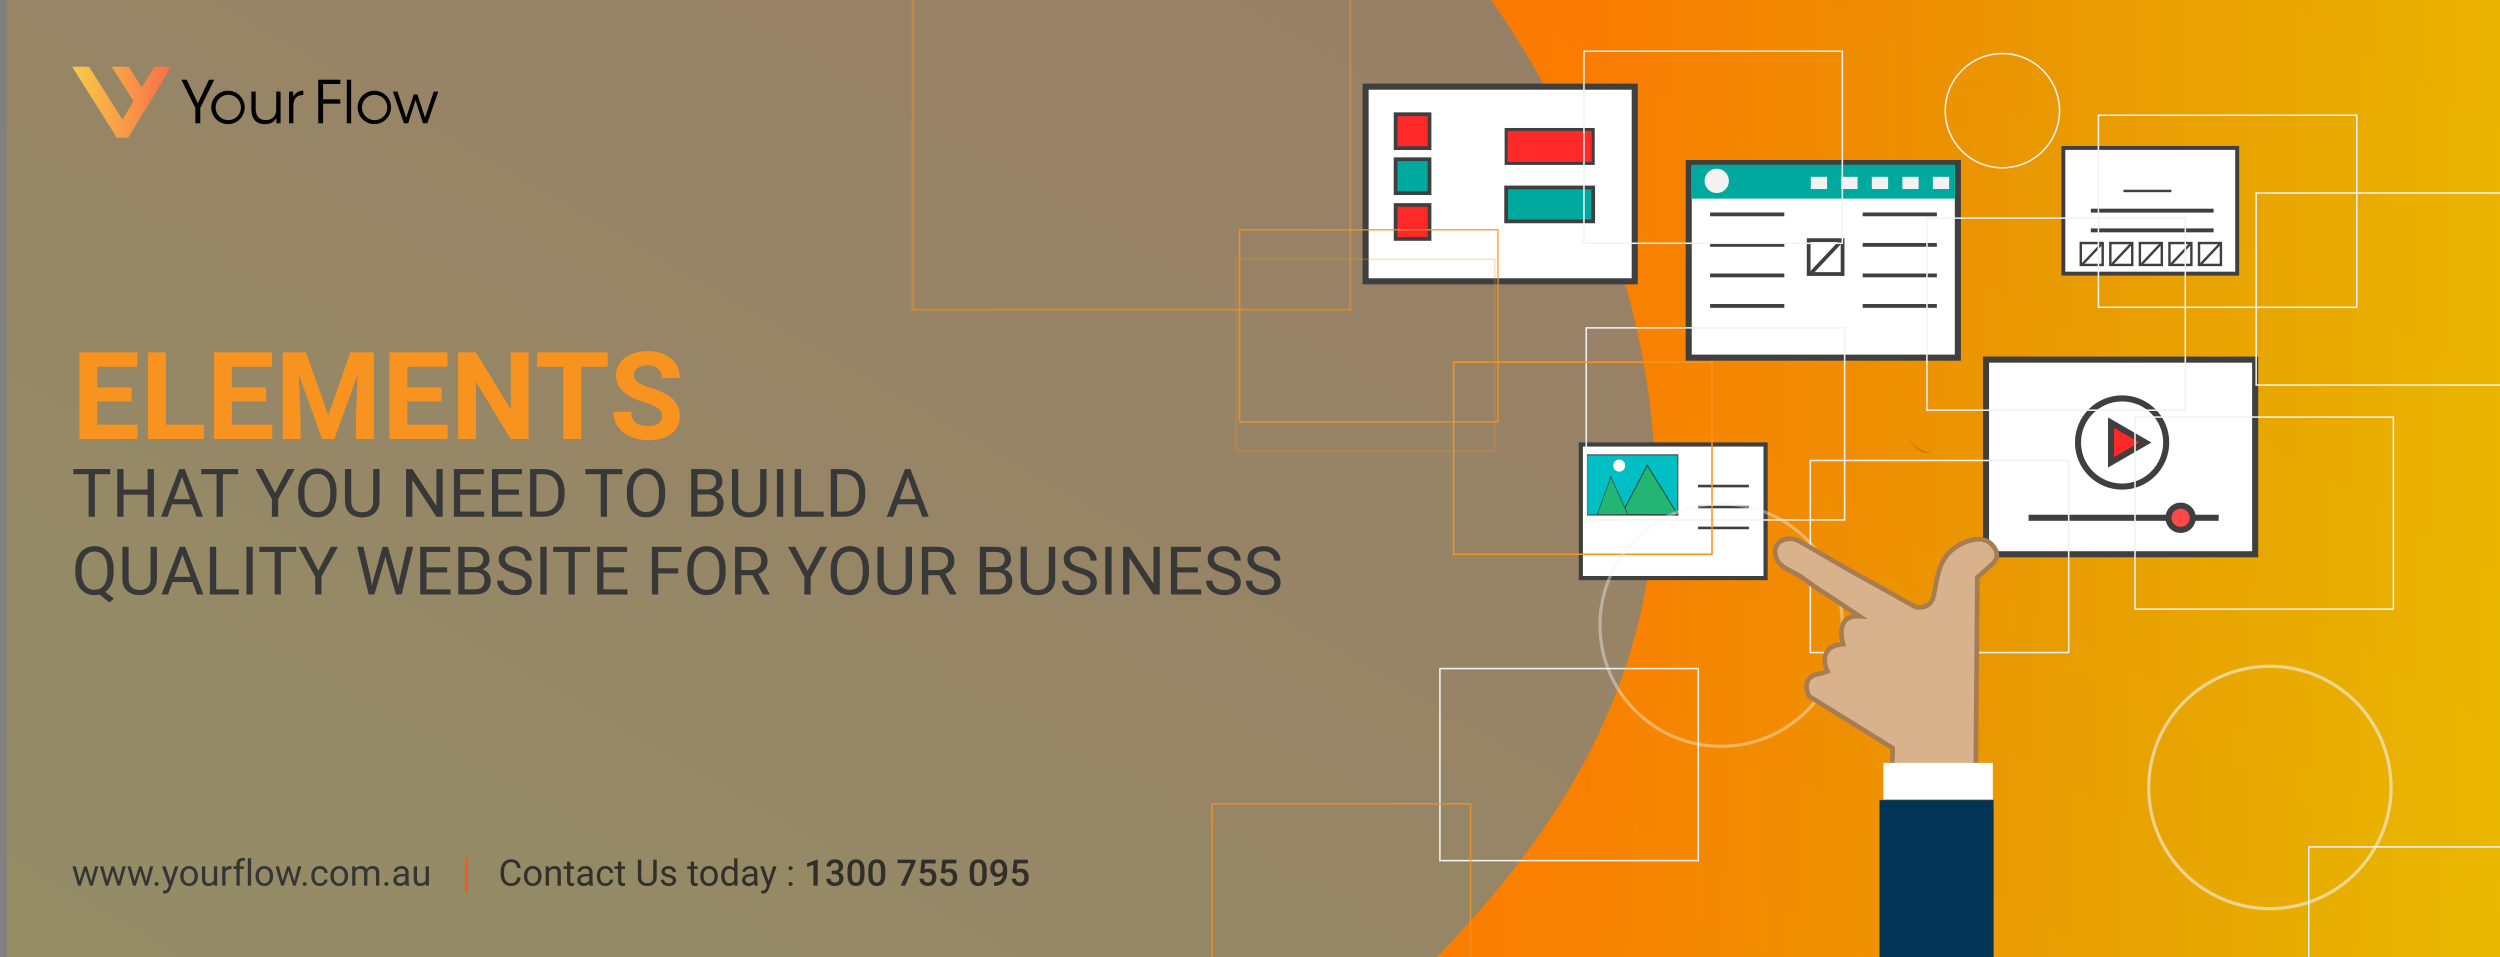 <?xml version="1.0" encoding="utf-8"?>
<!-- Generator: Adobe Illustrator 17.0.0, SVG Export Plug-In . SVG Version: 6.00 Build 0)  -->
<!DOCTYPE svg PUBLIC "-//W3C//DTD SVG 1.1//EN" "http://www.w3.org/Graphics/SVG/1.1/DTD/svg11.dtd">
<svg version="1.1" id="Layer_1" xmlns="http://www.w3.org/2000/svg" xmlns:xlink="http://www.w3.org/1999/xlink" x="0px" y="0px"
	 width="1640px" height="628px" viewBox="0 0 1640 628" enable-background="new 0 0 1640 628" xml:space="preserve">
<rect x="0" y="0" width="1640" height="628" fill="#808080" stroke="none"/>
<g>
	<defs>
		<rect id="SVGID_1_" width="1640" height="628"/>
	</defs>
	<clipPath id="SVGID_2_">
		<use xlink:href="#SVGID_1_"  overflow="visible"/>
	</clipPath>
	<g clip-path="url(#SVGID_2_)">
		<g>
			<linearGradient id="SVGID_3_" gradientUnits="userSpaceOnUse" x1="920.585" y1="322.34" x2="1657.049" y2="322.34">
				<stop  offset="0" style="stop-color:#FF7300"/>
				<stop  offset="0.177" style="stop-color:#F97C01"/>
				<stop  offset="0.47" style="stop-color:#EA9602"/>
				<stop  offset="0.552" style="stop-color:#E59E03"/>
				<stop  offset="1" style="stop-color:#E5C500"/>
			</linearGradient>
			<path fill="url(#SVGID_3_)" d="M966.234-15.893c66.315,84.774,119.344,217.01,119.344,332.983
				c0,140.55-71.556,242.038-164.992,332.8v10.683h736.463V-15.893H966.234z"/>
		</g>
	</g>
</g>
<linearGradient id="SVGID_4_" gradientUnits="userSpaceOnUse" x1="1165.466" y1="-276.57" x2="483.534" y2="904.57">
	<stop  offset="0" style="stop-color:#FF7300"/>
	<stop  offset="0.198" style="stop-color:#FC7C00"/>
	<stop  offset="0.527" style="stop-color:#F49600"/>
	<stop  offset="0.945" style="stop-color:#E7BF00"/>
	<stop  offset="1" style="stop-color:#E5C500"/>
</linearGradient>
<rect x="4.5" opacity="0.2" fill="url(#SVGID_4_)" width="1640" height="628"/>
<g>
	<g id="Group_1735_1_" transform="translate(-276 -3454)">
		<path id="Path_37_1_" d="M404.172,3524.83l-9.192-18.541h3.476l7.339,15.447l7.301-15.447h3.477l-9.194,18.541v10.042h-3.206
			L404.172,3524.83z"/>
		<path id="Path_38_1_" d="M414.601,3524.444c0.01-6.048,4.922-10.943,10.97-10.932c6.048,0.01,10.943,4.922,10.933,10.97
			c-0.01,6.048-4.922,10.943-10.97,10.932c-6.033-0.01-10.922-4.899-10.932-10.932V3524.444z M417.421,3524.521
			c0.011,4.598,3.747,8.317,8.345,8.306c4.598-0.011,8.316-3.747,8.306-8.345c-0.011-4.598-3.747-8.317-8.345-8.306
			c-4.582,0.011-8.295,3.723-8.306,8.306V3524.521z"/>
		<path id="Path_39_1_" d="M460.06,3534.871h-2.705v-3.707c-1.158,2.703-3.978,4.325-7.687,4.286
			c-6.488-0.117-8.767-4.518-8.767-9.578v-11.78h2.82v11.24c0,4.479,2.008,7.493,6.681,7.455c4.327-0.04,6.798-2.623,6.798-6.953
			v-11.741h2.859V3534.871z"/>
		<path id="Path_40_1_" d="M465.618,3514.093h2.703v3.398c1.228-2.528,3.836-4.088,6.644-3.977v2.82h-0.271
			c-4.016,0-6.257,2.509-6.257,7.222v11.317h-2.818V3514.093z"/>
		<path id="Path_41_1_" d="M484.767,3506.29h14.524v2.82h-11.356v10.043h11.278v2.859h-11.278v12.86h-3.168V3506.29z"/>
		<path id="Path_42_1_" d="M503.5,3506.29h2.859v28.581H503.5V3506.29z"/>
		<path id="Path_43_1_" d="M510.607,3524.444c0.01-6.048,4.922-10.943,10.97-10.932c6.048,0.01,10.943,4.922,10.933,10.97
			c-0.01,6.048-4.922,10.943-10.97,10.932c-6.033-0.01-10.922-4.899-10.932-10.932V3524.444z M513.427,3524.521
			c0.011,4.598,3.747,8.317,8.345,8.306s8.316-3.747,8.306-8.345c-0.011-4.598-3.747-8.317-8.345-8.306
			c-4.582,0.011-8.294,3.723-8.306,8.306V3524.521z"/>
		<path id="Path_44_1_" d="M533.742,3514.092h3.012l5.717,17.111l4.982-15.257h2.359l5.022,15.257l5.683-17.111h2.974l-7.184,20.779
			h-2.818l-4.906-15.141l-4.828,15.141h-2.78L533.742,3514.092z"/>
		<g id="Group_20_1_" transform="translate(276 3453.506)">
			<g>
				<defs>
					<rect id="SVGID_5_" x="47.038" y="44.262" width="65.576" height="46.632"/>
				</defs>
				<clipPath id="SVGID_6_">
					<use xlink:href="#SVGID_5_"  overflow="visible"/>
				</clipPath>
				<g id="Group_19_1_" transform="translate(0 0)" clip-path="url(#SVGID_6_)">
					
						<linearGradient id="Path_45_2_" gradientUnits="userSpaceOnUse" x1="171.958" y1="569.943" x2="173.416" y2="569.943" gradientTransform="matrix(46.934 0 0 -40.955 -8025.143 23404.705)">
						<stop  offset="0" style="stop-color:#F8CD47"/>
						<stop  offset="0.998" style="stop-color:#F86D47"/>
					</linearGradient>
					<path id="Path_45_1_" fill="url(#Path_45_2_)" d="M111.655,36.06c-2.229-1.343-5.124-0.625-6.469,1.603L93.009,57.804
						L78.648,35.171c-1.372-2.212-4.277-2.893-6.489-1.522c-2.212,1.372-2.893,4.277-1.522,6.489
						c0.013,0.021,0.027,0.043,0.041,0.064l16.889,26.636L80.33,78.934L54.214,37.573c-1.407-2.189-4.323-2.824-6.513-1.416
						c-2.165,1.391-2.813,4.261-1.457,6.448l30.194,47.821c0.863,1.368,2.367,2.198,3.984,2.198h0.05
						c1.634-0.018,3.143-0.881,3.987-2.281l28.798-47.822C114.595,40.293,113.878,37.404,111.655,36.06z"/>
				</g>
			</g>
		</g>
	</g>
</g>
<g>
	<path fill="#F7931E" d="M86.334,263.337h-22.5v15.234H90.24v9.414H52.116V231.11h38.046v9.492H63.834v13.555h22.5V263.337z"/>
	<path fill="#F7931E" d="M108.834,278.571h24.882v9.414H97.115V231.11h11.719V278.571z"/>
	<path fill="#F7931E" d="M174.653,263.337h-22.5v15.234h26.406v9.414h-38.125V231.11h38.046v9.492h-26.328v13.555h22.5V263.337z"/>
	<path fill="#F7931E" d="M200.747,231.11l14.609,41.25l14.531-41.25h15.391v56.875H233.52v-15.547l1.172-26.836l-15.352,42.383
		h-8.047l-15.312-42.344l1.172,26.797v15.547h-11.719V231.11H200.747z"/>
	<path fill="#F7931E" d="M289.73,263.337h-22.5v15.234h26.406v9.414h-38.125V231.11h38.046v9.492h-26.328v13.555h22.5V263.337z"/>
	<path fill="#F7931E" d="M346.761,287.985h-11.719l-22.812-37.422v37.422h-11.719V231.11h11.719l22.851,37.5v-37.5h11.68V287.985z"
		/>
	<path fill="#F7931E" d="M398.675,240.603h-17.422v47.383h-11.718v-47.383h-17.188v-9.492h46.328V240.603z"/>
	<path fill="#F7931E" d="M434.221,273.063c0-2.213-0.781-3.912-2.344-5.098c-1.563-1.185-4.375-2.435-8.437-3.75
		c-4.063-1.314-7.279-2.61-9.648-3.887c-6.459-3.489-9.688-8.189-9.688-14.102c0-3.072,0.865-5.813,2.598-8.223
		c1.731-2.408,4.219-4.29,7.461-5.645c3.242-1.354,6.881-2.031,10.917-2.031c4.063,0,7.682,0.736,10.859,2.207
		c3.177,1.472,5.645,3.549,7.402,6.23c1.758,2.683,2.637,5.729,2.637,9.141H434.26c0-2.604-0.82-4.629-2.461-6.074
		s-3.945-2.168-6.914-2.168c-2.865,0-5.091,0.605-6.679,1.816c-1.589,1.211-2.383,2.807-2.383,4.785c0,1.85,0.931,3.398,2.793,4.648
		c1.861,1.25,4.603,2.422,8.222,3.516c6.667,2.006,11.523,4.492,14.57,7.461s4.57,6.667,4.57,11.094
		c0,4.922-1.862,8.783-5.586,11.582c-3.724,2.8-8.737,4.199-15.039,4.199c-4.375,0-8.359-0.801-11.953-2.402
		s-6.335-3.795-8.223-6.582c-1.889-2.786-2.832-6.016-2.832-9.688h11.758c0,6.276,3.75,9.414,11.25,9.414
		c2.787,0,4.961-0.566,6.523-1.699S434.221,275.095,434.221,273.063z"/>
	<path fill="#383838" d="M72.281,311.077H62.227v27.908h-4.104v-27.908H48.09v-3.373h24.191V311.077z"/>
	<path fill="#383838" d="M100.962,338.985h-4.146v-14.459h-15.77v14.459h-4.125v-31.281h4.125v13.449h15.77v-13.449h4.146V338.985z"
		/>
	<path fill="#383838" d="M125.949,330.8h-13.105l-2.943,8.186h-4.254l11.945-31.281h3.609l11.966,31.281h-4.232L125.949,330.8z
		 M114.089,327.427h10.635l-5.328-14.631L114.089,327.427z"/>
	<path fill="#383838" d="M156.219,311.077h-10.054v27.908h-4.104v-27.908h-10.033v-3.373h24.191V311.077z"/>
	<path fill="#383838" d="M180.432,323.409l8.164-15.705h4.683l-10.785,19.615v11.666h-4.125v-11.666l-10.785-19.615h4.727
		L180.432,323.409z"/>
	<path fill="#383838" d="M220.757,324.354c0,3.065-0.516,5.74-1.547,8.024s-2.492,4.028-4.382,5.231s-4.097,1.805-6.617,1.805
		c-2.464,0-4.648-0.605-6.553-1.815c-1.905-1.21-3.384-2.937-4.437-5.178s-1.594-4.838-1.622-7.788v-2.256
		c0-3.008,0.522-5.665,1.568-7.971c1.045-2.306,2.524-4.071,4.437-5.296s4.1-1.837,6.563-1.837c2.506,0,4.716,0.605,6.628,1.815
		c1.912,1.21,3.383,2.965,4.415,5.264s1.547,4.974,1.547,8.024V324.354z M216.654,322.335c0-3.71-0.745-6.557-2.234-8.54
		c-1.49-1.983-3.574-2.976-6.252-2.976c-2.607,0-4.659,0.992-6.155,2.976c-1.497,1.983-2.267,4.737-2.31,8.261v2.299
		c0,3.595,0.755,6.42,2.267,8.476c1.511,2.056,3.591,3.083,6.241,3.083c2.664,0,4.727-0.971,6.188-2.911s2.213-4.723,2.256-8.347
		V322.335z"/>
	<path fill="#383838" d="M248.966,307.704v21.27c-0.014,2.95-0.942,5.364-2.782,7.24c-1.841,1.876-4.337,2.929-7.487,3.158
		l-1.096,0.043c-3.423,0-6.152-0.924-8.186-2.771c-2.034-1.848-3.065-4.39-3.094-7.627v-21.313h4.082v21.184
		c0,2.263,0.623,4.021,1.869,5.274s3.022,1.88,5.328,1.88c2.334,0,4.121-0.623,5.36-1.869c1.238-1.246,1.858-3.001,1.858-5.264
		v-21.205H248.966z"/>
	<path fill="#383838" d="M290.409,338.985h-4.146l-15.748-24.105v24.105h-4.146v-31.281h4.146l15.791,24.213v-24.213h4.103V338.985z
		"/>
	<path fill="#383838" d="M315.417,324.526H301.86v11.086h15.748v3.373h-19.873v-31.281h19.658v3.373H301.86v10.076h13.557V324.526z"
		/>
	<path fill="#383838" d="M340.424,324.526h-13.557v11.086h15.748v3.373h-19.873v-31.281H342.4v3.373h-15.533v10.076h13.557V324.526z
		"/>
	<path fill="#383838" d="M347.75,338.985v-31.281h8.83c2.721,0,5.127,0.602,7.219,1.805c2.091,1.203,3.706,2.915,4.844,5.135
		c1.139,2.22,1.715,4.77,1.729,7.648v1.998c0,2.95-0.569,5.536-1.708,7.756c-1.138,2.22-2.764,3.925-4.876,5.113
		c-2.113,1.188-4.573,1.798-7.38,1.826H347.75z M351.875,311.077v24.535h4.34c3.18,0,5.654-0.989,7.423-2.968
		c1.769-1.978,2.653-4.795,2.653-8.451v-1.827c0-3.556-0.835-6.318-2.503-8.289c-1.669-1.972-4.036-2.971-7.101-3H351.875z"/>
	<path fill="#383838" d="M408.249,311.077h-10.054v27.908h-4.104v-27.908h-10.033v-3.373h24.191V311.077z"/>
	<path fill="#383838" d="M436.35,324.354c0,3.065-0.516,5.74-1.547,8.024s-2.492,4.028-4.382,5.231s-4.097,1.805-6.617,1.805
		c-2.464,0-4.648-0.605-6.553-1.815c-1.905-1.21-3.384-2.937-4.437-5.178s-1.594-4.838-1.622-7.788v-2.256
		c0-3.008,0.522-5.665,1.568-7.971c1.045-2.306,2.524-4.071,4.437-5.296s4.1-1.837,6.563-1.837c2.506,0,4.716,0.605,6.628,1.815
		c1.912,1.21,3.383,2.965,4.415,5.264s1.547,4.974,1.547,8.024V324.354z M432.247,322.335c0-3.71-0.745-6.557-2.234-8.54
		c-1.49-1.983-3.574-2.976-6.252-2.976c-2.607,0-4.659,0.992-6.155,2.976c-1.497,1.983-2.267,4.737-2.31,8.261v2.299
		c0,3.595,0.755,6.42,2.267,8.476c1.511,2.056,3.591,3.083,6.241,3.083c2.664,0,4.727-0.971,6.188-2.911s2.213-4.723,2.256-8.347
		V322.335z"/>
	<path fill="#383838" d="M453.43,338.985v-31.281h10.227c3.395,0,5.947,0.702,7.659,2.105c1.711,1.404,2.567,3.48,2.567,6.23
		c0,1.461-0.416,2.754-1.246,3.878c-0.831,1.124-1.963,1.994-3.395,2.61c1.689,0.473,3.025,1.371,4.007,2.696
		c0.98,1.325,1.471,2.904,1.471,4.737c0,2.808-0.91,5.013-2.728,6.617c-1.819,1.604-4.39,2.406-7.713,2.406H453.43z
		 M457.555,321.046h6.23c1.805,0,3.248-0.452,4.329-1.356c1.081-0.904,1.622-2.132,1.622-3.682c0-1.723-0.502-2.975-1.504-3.757
		c-1.003-0.782-2.528-1.174-4.576-1.174h-6.102V321.046z M457.555,324.354v11.258h6.811c1.919,0,3.434-0.498,4.544-1.493
		c1.109-0.995,1.665-2.367,1.665-4.114c0-3.767-2.049-5.65-6.145-5.65H457.555z"/>
	<path fill="#383838" d="M502.843,307.704v21.27c-0.014,2.95-0.942,5.364-2.782,7.24c-1.841,1.876-4.337,2.929-7.487,3.158
		l-1.096,0.043c-3.423,0-6.152-0.924-8.186-2.771c-2.034-1.848-3.065-4.39-3.094-7.627v-21.313h4.082v21.184
		c0,2.263,0.623,4.021,1.869,5.274s3.022,1.88,5.328,1.88c2.334,0,4.121-0.623,5.36-1.869c1.238-1.246,1.858-3.001,1.858-5.264
		v-21.205H502.843z"/>
	<path fill="#383838" d="M513.778,338.985h-4.125v-31.281h4.125V338.985z"/>
	<path fill="#383838" d="M525.466,335.612h14.824v3.373h-18.971v-31.281h4.146V335.612z"/>
	<path fill="#383838" d="M544.995,338.985v-31.281h8.83c2.721,0,5.127,0.602,7.219,1.805c2.091,1.203,3.706,2.915,4.844,5.135
		c1.139,2.22,1.715,4.77,1.729,7.648v1.998c0,2.95-0.569,5.536-1.708,7.756c-1.138,2.22-2.764,3.925-4.876,5.113
		c-2.113,1.188-4.573,1.798-7.38,1.826H544.995z M549.12,311.077v24.535h4.34c3.18,0,5.654-0.989,7.423-2.968
		c1.769-1.978,2.653-4.795,2.653-8.451v-1.827c0-3.556-0.835-6.318-2.503-8.289c-1.669-1.972-4.036-2.971-7.101-3H549.12z"/>
	<path fill="#383838" d="M602.014,330.8h-13.105l-2.943,8.186h-4.254l11.945-31.281h3.609l11.966,31.281H605L602.014,330.8z
		 M590.154,327.427h10.635l-5.328-14.631L590.154,327.427z"/>
	<path fill="#383838" d="M74.559,375.354c0,3.022-0.48,5.626-1.439,7.81c-0.959,2.185-2.306,3.893-4.039,5.124l5.585,4.383
		l-2.814,2.6l-6.595-5.242c-1.031,0.258-2.12,0.387-3.266,0.387c-2.464,0-4.648-0.604-6.553-1.815
		c-1.905-1.21-3.384-2.936-4.437-5.178c-1.053-2.241-1.594-4.837-1.622-7.788v-2.256c0-3.008,0.522-5.664,1.568-7.971
		c1.045-2.306,2.524-4.071,4.437-5.296s4.1-1.837,6.563-1.837c2.521,0,4.737,0.608,6.649,1.826s3.383,2.969,4.415,5.253
		c1.031,2.285,1.547,4.952,1.547,8.003V375.354z M70.434,373.335c0-3.681-0.734-6.521-2.202-8.519
		c-1.469-1.998-3.563-2.997-6.284-2.997c-2.593,0-4.637,0.992-6.134,2.976c-1.497,1.984-2.267,4.737-2.31,8.261v2.299
		c0,3.581,0.748,6.402,2.245,8.465c1.497,2.063,3.577,3.094,6.241,3.094s4.727-0.97,6.188-2.911c1.461-1.94,2.213-4.723,2.256-8.347
		V373.335z"/>
	<path fill="#383838" d="M102.939,358.704v21.27c-0.014,2.951-0.942,5.364-2.782,7.24c-1.841,1.877-4.337,2.929-7.487,3.158
		l-1.096,0.043c-3.423,0-6.152-0.924-8.186-2.771c-2.034-1.848-3.065-4.39-3.094-7.627v-21.313h4.082v21.184
		c0,2.264,0.623,4.021,1.869,5.274c1.246,1.254,3.022,1.88,5.328,1.88c2.334,0,4.121-0.623,5.36-1.869
		c1.238-1.246,1.858-3,1.858-5.264v-21.205H102.939z"/>
	<path fill="#383838" d="M126.25,381.8h-13.105l-2.943,8.186h-4.254l11.945-31.281h3.609l11.966,31.281h-4.232L126.25,381.8z
		 M114.39,378.427h10.635l-5.328-14.631L114.39,378.427z"/>
	<path fill="#383838" d="M141.825,386.612h14.824v3.373h-18.971v-31.281h4.146V386.612z"/>
	<path fill="#383838" d="M165.78,389.985h-4.125v-31.281h4.125V389.985z"/>
	<path fill="#383838" d="M194.311,362.077h-10.054v27.908h-4.104v-27.908H170.12v-3.373h24.191V362.077z"/>
	<path fill="#383838" d="M208.834,374.409l8.164-15.705h4.683l-10.785,19.615v11.666h-4.125v-11.666l-10.785-19.615h4.727
		L208.834,374.409z"/>
	<path fill="#383838" d="M243.359,380.124l0.602,4.125l0.881-3.717l6.188-21.828h3.48l6.037,21.828l0.859,3.781l0.666-4.211
		l4.855-21.398h4.146l-7.584,31.281h-3.76l-6.445-22.795l-0.494-2.385l-0.494,2.385l-6.682,22.795h-3.76l-7.563-31.281h4.125
		L243.359,380.124z"/>
	<path fill="#383838" d="M293.331,375.526h-13.557v11.086h15.748v3.373h-19.873v-31.281h19.658v3.373h-15.533v10.076h13.557V375.526
		z"/>
	<path fill="#383838" d="M300.657,389.985v-31.281h10.227c3.395,0,5.947,0.702,7.659,2.105c1.711,1.403,2.567,3.48,2.567,6.23
		c0,1.461-0.416,2.754-1.246,3.878c-0.831,1.125-1.963,1.995-3.395,2.61c1.689,0.473,3.025,1.372,4.007,2.696
		c0.98,1.325,1.471,2.904,1.471,4.737c0,2.808-0.91,5.014-2.728,6.617c-1.819,1.604-4.39,2.406-7.713,2.406H300.657z
		 M304.782,372.046h6.23c1.805,0,3.248-0.452,4.329-1.356c1.081-0.904,1.622-2.132,1.622-3.682c0-1.723-0.502-2.976-1.504-3.757
		c-1.003-0.782-2.528-1.174-4.576-1.174h-6.102V372.046z M304.782,375.354v11.258h6.811c1.919,0,3.434-0.497,4.544-1.493
		c1.109-0.995,1.665-2.366,1.665-4.114c0-3.767-2.049-5.65-6.145-5.65H304.782z"/>
	<path fill="#383838" d="M337.266,376.042c-3.538-1.017-6.112-2.267-7.724-3.749s-2.417-3.312-2.417-5.489
		c0-2.464,0.984-4.501,2.954-6.112c1.969-1.611,4.529-2.417,7.681-2.417c2.148,0,4.064,0.415,5.747,1.246
		c1.683,0.831,2.986,1.977,3.91,3.438s1.385,3.059,1.385,4.791h-4.146c0-1.897-0.602-3.389-1.805-4.474s-2.9-1.628-5.092-1.628
		c-2.034,0-3.62,0.448-4.759,1.346c-1.139,0.896-1.708,2.142-1.708,3.733c0,1.277,0.541,2.357,1.622,3.239
		c1.081,0.883,2.922,1.69,5.521,2.422s4.633,1.538,6.102,2.419c1.468,0.881,2.557,1.909,3.266,3.083
		c0.709,1.175,1.063,2.557,1.063,4.146c0,2.535-0.988,4.565-2.964,6.091s-4.619,2.288-7.928,2.288c-2.148,0-4.154-0.412-6.016-1.235
		c-1.862-0.823-3.298-1.951-4.308-3.384c-1.01-1.432-1.515-3.058-1.515-4.877h4.146c0,1.891,0.698,3.384,2.095,4.479
		s3.262,1.644,5.597,1.644c2.177,0,3.846-0.443,5.006-1.332c1.16-0.888,1.74-2.098,1.74-3.631c0-1.532-0.537-2.718-1.611-3.556
		S340.087,376.858,337.266,376.042z"/>
	<path fill="#383838" d="M358.578,389.985h-4.125v-31.281h4.125V389.985z"/>
	<path fill="#383838" d="M387.108,362.077h-10.054v27.908h-4.104v-27.908h-10.033v-3.373h24.191V362.077z"/>
	<path fill="#383838" d="M409.431,375.526h-13.557v11.086h15.748v3.373h-19.873v-31.281h19.658v3.373h-15.533v10.076h13.557V375.526
		z"/>
	<path fill="#383838" d="M444.901,376.171h-13.127v13.814h-4.125v-31.281h19.379v3.373h-15.254v10.721h13.127V376.171z"/>
	<path fill="#383838" d="M476.031,375.354c0,3.065-0.516,5.74-1.547,8.024c-1.031,2.285-2.492,4.028-4.382,5.231
		s-4.097,1.805-6.617,1.805c-2.464,0-4.648-0.604-6.553-1.815c-1.905-1.21-3.384-2.936-4.437-5.178
		c-1.053-2.241-1.594-4.837-1.622-7.788v-2.256c0-3.008,0.522-5.664,1.568-7.971c1.045-2.306,2.524-4.071,4.437-5.296
		s4.1-1.837,6.563-1.837c2.506,0,4.716,0.605,6.628,1.815s3.383,2.965,4.415,5.264s1.547,4.974,1.547,8.024V375.354z
		 M471.928,373.335c0-3.709-0.745-6.556-2.234-8.54c-1.49-1.983-3.574-2.976-6.252-2.976c-2.607,0-4.659,0.992-6.155,2.976
		c-1.497,1.984-2.267,4.737-2.31,8.261v2.299c0,3.596,0.755,6.421,2.267,8.476c1.511,2.056,3.591,3.083,6.241,3.083
		c2.664,0,4.727-0.97,6.188-2.911c1.461-1.94,2.213-4.723,2.256-8.347V373.335z"/>
	<path fill="#383838" d="M493.691,377.331h-7.348v12.654h-4.146v-31.281h10.355c3.523,0,6.233,0.802,8.132,2.406
		c1.897,1.604,2.846,3.939,2.846,7.004c0,1.948-0.526,3.646-1.579,5.092c-1.053,1.447-2.518,2.528-4.394,3.244l7.347,13.277v0.258
		h-4.425L493.691,377.331z M486.344,373.958h6.338c2.048,0,3.677-0.53,4.888-1.593c1.21-1.062,1.815-2.482,1.815-4.262
		c0-1.937-0.577-3.422-1.729-4.455c-1.153-1.033-2.818-1.557-4.995-1.571h-6.316V373.958z"/>
	<path fill="#383838" d="M529.742,374.409l8.164-15.705h4.683l-10.785,19.615v11.666h-4.125v-11.666l-10.785-19.615h4.727
		L529.742,374.409z"/>
	<path fill="#383838" d="M570.067,375.354c0,3.065-0.516,5.74-1.547,8.024c-1.031,2.285-2.492,4.028-4.382,5.231
		s-4.097,1.805-6.617,1.805c-2.464,0-4.648-0.604-6.553-1.815c-1.905-1.21-3.384-2.936-4.437-5.178
		c-1.053-2.241-1.594-4.837-1.622-7.788v-2.256c0-3.008,0.522-5.664,1.568-7.971c1.045-2.306,2.524-4.071,4.437-5.296
		s4.1-1.837,6.563-1.837c2.506,0,4.716,0.605,6.628,1.815s3.383,2.965,4.415,5.264s1.547,4.974,1.547,8.024V375.354z
		 M565.964,373.335c0-3.709-0.745-6.556-2.234-8.54c-1.49-1.983-3.574-2.976-6.252-2.976c-2.607,0-4.659,0.992-6.155,2.976
		c-1.497,1.984-2.267,4.737-2.31,8.261v2.299c0,3.596,0.755,6.421,2.267,8.476c1.511,2.056,3.591,3.083,6.241,3.083
		c2.664,0,4.727-0.97,6.188-2.911c1.461-1.94,2.213-4.723,2.256-8.347V373.335z"/>
	<path fill="#383838" d="M598.275,358.704v21.27c-0.014,2.951-0.942,5.364-2.782,7.24c-1.841,1.877-4.337,2.929-7.487,3.158
		l-1.096,0.043c-3.423,0-6.152-0.924-8.186-2.771c-2.034-1.848-3.065-4.39-3.094-7.627v-21.313h4.082v21.184
		c0,2.264,0.623,4.021,1.869,5.274c1.246,1.254,3.022,1.88,5.328,1.88c2.334,0,4.121-0.623,5.36-1.869
		c1.238-1.246,1.858-3,1.858-5.264v-21.205H598.275z"/>
	<path fill="#383838" d="M616.258,377.331h-7.348v12.654h-4.146v-31.281h10.355c3.523,0,6.233,0.802,8.132,2.406
		c1.897,1.604,2.846,3.939,2.846,7.004c0,1.948-0.526,3.646-1.579,5.092c-1.053,1.447-2.518,2.528-4.394,3.244l7.347,13.277v0.258
		h-4.425L616.258,377.331z M608.91,373.958h6.338c2.048,0,3.677-0.53,4.888-1.593c1.21-1.062,1.815-2.482,1.815-4.262
		c0-1.937-0.577-3.422-1.729-4.455c-1.153-1.033-2.818-1.557-4.995-1.571h-6.316V373.958z"/>
	<path fill="#383838" d="M642.769,389.985v-31.281h10.227c3.395,0,5.947,0.702,7.659,2.105c1.711,1.403,2.567,3.48,2.567,6.23
		c0,1.461-0.416,2.754-1.246,3.878c-0.831,1.125-1.963,1.995-3.395,2.61c1.689,0.473,3.025,1.372,4.007,2.696
		c0.98,1.325,1.471,2.904,1.471,4.737c0,2.808-0.91,5.014-2.728,6.617c-1.819,1.604-4.39,2.406-7.713,2.406H642.769z
		 M646.894,372.046h6.23c1.805,0,3.248-0.452,4.329-1.356c1.081-0.904,1.622-2.132,1.622-3.682c0-1.723-0.502-2.976-1.504-3.757
		c-1.003-0.782-2.528-1.174-4.576-1.174h-6.102V372.046z M646.894,375.354v11.258h6.811c1.919,0,3.434-0.497,4.544-1.493
		c1.109-0.995,1.665-2.366,1.665-4.114c0-3.767-2.049-5.65-6.145-5.65H646.894z"/>
	<path fill="#383838" d="M692.182,358.704v21.27c-0.014,2.951-0.942,5.364-2.782,7.24c-1.841,1.877-4.337,2.929-7.487,3.158
		l-1.096,0.043c-3.423,0-6.152-0.924-8.186-2.771c-2.034-1.848-3.065-4.39-3.094-7.627v-21.313h4.082v21.184
		c0,2.264,0.623,4.021,1.869,5.274c1.246,1.254,3.022,1.88,5.328,1.88c2.334,0,4.121-0.623,5.36-1.869
		c1.238-1.246,1.858-3,1.858-5.264v-21.205H692.182z"/>
	<path fill="#383838" d="M707.909,376.042c-3.538-1.017-6.112-2.267-7.724-3.749s-2.417-3.312-2.417-5.489
		c0-2.464,0.984-4.501,2.954-6.112c1.969-1.611,4.529-2.417,7.681-2.417c2.148,0,4.064,0.415,5.747,1.246
		c1.683,0.831,2.986,1.977,3.91,3.438s1.385,3.059,1.385,4.791h-4.146c0-1.897-0.602-3.389-1.805-4.474s-2.9-1.628-5.092-1.628
		c-2.034,0-3.62,0.448-4.759,1.346c-1.139,0.896-1.708,2.142-1.708,3.733c0,1.277,0.541,2.357,1.622,3.239
		c1.081,0.883,2.922,1.69,5.521,2.422s4.633,1.538,6.102,2.419c1.468,0.881,2.557,1.909,3.266,3.083
		c0.709,1.175,1.063,2.557,1.063,4.146c0,2.535-0.988,4.565-2.964,6.091s-4.619,2.288-7.928,2.288c-2.148,0-4.154-0.412-6.016-1.235
		c-1.862-0.823-3.298-1.951-4.308-3.384c-1.01-1.432-1.515-3.058-1.515-4.877h4.146c0,1.891,0.698,3.384,2.095,4.479
		s3.262,1.644,5.597,1.644c2.177,0,3.846-0.443,5.006-1.332c1.16-0.888,1.74-2.098,1.74-3.631c0-1.532-0.537-2.718-1.611-3.556
		S710.73,376.858,707.909,376.042z"/>
	<path fill="#383838" d="M729.221,389.985h-4.125v-31.281h4.125V389.985z"/>
	<path fill="#383838" d="M760.802,389.985h-4.146l-15.748-24.105v24.105h-4.146v-31.281h4.146l15.791,24.213v-24.213h4.103V389.985z
		"/>
	<path fill="#383838" d="M785.81,375.526h-13.557v11.086h15.748v3.373h-19.873v-31.281h19.658v3.373h-15.533v10.076h13.557V375.526z
		"/>
	<path fill="#383838" d="M802.353,376.042c-3.538-1.017-6.112-2.267-7.724-3.749s-2.417-3.312-2.417-5.489
		c0-2.464,0.984-4.501,2.954-6.112c1.969-1.611,4.529-2.417,7.681-2.417c2.148,0,4.064,0.415,5.747,1.246
		c1.683,0.831,2.986,1.977,3.91,3.438s1.385,3.059,1.385,4.791h-4.146c0-1.897-0.602-3.389-1.805-4.474s-2.9-1.628-5.092-1.628
		c-2.034,0-3.62,0.448-4.759,1.346c-1.139,0.896-1.708,2.142-1.708,3.733c0,1.277,0.541,2.357,1.622,3.239
		c1.081,0.883,2.922,1.69,5.521,2.422s4.633,1.538,6.102,2.419c1.468,0.881,2.557,1.909,3.266,3.083
		c0.709,1.175,1.063,2.557,1.063,4.146c0,2.535-0.988,4.565-2.964,6.091s-4.619,2.288-7.928,2.288c-2.148,0-4.154-0.412-6.016-1.235
		c-1.862-0.823-3.298-1.951-4.308-3.384c-1.01-1.432-1.515-3.058-1.515-4.877h4.146c0,1.891,0.698,3.384,2.095,4.479
		s3.262,1.644,5.597,1.644c2.177,0,3.846-0.443,5.006-1.332c1.16-0.888,1.74-2.098,1.74-3.631c0-1.532-0.537-2.718-1.611-3.556
		S805.174,376.858,802.353,376.042z"/>
	<path fill="#383838" d="M828.455,376.042c-3.538-1.017-6.112-2.267-7.723-3.749c-1.611-1.482-2.417-3.312-2.417-5.489
		c0-2.464,0.984-4.501,2.954-6.112c1.97-1.611,4.529-2.417,7.681-2.417c2.148,0,4.064,0.415,5.747,1.246s2.986,1.977,3.91,3.438
		s1.386,3.059,1.386,4.791h-4.146c0-1.897-0.602-3.389-1.805-4.474s-2.9-1.628-5.092-1.628c-2.034,0-3.62,0.448-4.759,1.346
		c-1.139,0.896-1.708,2.142-1.708,3.733c0,1.277,0.541,2.357,1.622,3.239c1.081,0.883,2.922,1.69,5.521,2.422
		s4.633,1.538,6.102,2.419c1.468,0.881,2.557,1.909,3.266,3.083c0.709,1.175,1.063,2.557,1.063,4.146
		c0,2.535-0.988,4.565-2.965,6.091s-4.619,2.288-7.928,2.288c-2.148,0-4.153-0.412-6.016-1.235s-3.297-1.951-4.307-3.384
		c-1.01-1.432-1.515-3.058-1.515-4.877h4.146c0,1.891,0.698,3.384,2.095,4.479s3.262,1.644,5.597,1.644
		c2.177,0,3.846-0.443,5.006-1.332c1.16-0.888,1.74-2.098,1.74-3.631c0-1.532-0.537-2.718-1.611-3.556
		S831.276,376.858,828.455,376.042z"/>
</g>
<g>
	<g>
		<path fill="#353535" d="M59.905,578.024l2.438-9.691h2.168l-3.691,12.68h-1.758l-3.082-9.609l-3,9.609h-1.758l-3.68-12.68h2.156
			l2.496,9.492l2.953-9.492h1.746L59.905,578.024z"/>
		<path fill="#353535" d="M77.94,578.024l2.438-9.691h2.168l-3.691,12.68h-1.758l-3.082-9.609l-3,9.609h-1.758l-3.68-12.68h2.156
			l2.496,9.492l2.953-9.492h1.746L77.94,578.024z"/>
		<path fill="#353535" d="M95.975,578.024l2.438-9.691h2.168l-3.691,12.68h-1.758l-3.082-9.609l-3,9.609h-1.758l-3.68-12.68h2.156
			l2.496,9.492l2.953-9.492h1.746L95.975,578.024z"/>
		<path fill="#353535" d="M101.377,579.876c0-0.375,0.111-0.688,0.334-0.938s0.557-0.375,1.002-0.375s0.783,0.125,1.014,0.375
			s0.346,0.563,0.346,0.938c0,0.359-0.115,0.66-0.346,0.902s-0.568,0.363-1.014,0.363s-0.779-0.121-1.002-0.363
			S101.377,580.235,101.377,579.876z"/>
		<path fill="#353535" d="M111.795,577.837l2.953-9.504h2.32l-5.098,14.637c-0.789,2.109-2.043,3.164-3.762,3.164l-0.41-0.035
			l-0.809-0.152v-1.758l0.586,0.047c0.734,0,1.307-0.148,1.717-0.445s0.748-0.84,1.014-1.629l0.48-1.289l-4.523-12.539h2.367
			L111.795,577.837z"/>
		<path fill="#353535" d="M118.252,574.556c0-1.242,0.244-2.359,0.732-3.352s1.168-1.758,2.039-2.297s1.865-0.809,2.982-0.809
			c1.727,0,3.123,0.598,4.189,1.793s1.6,2.785,1.6,4.77v0.152c0,1.234-0.236,2.342-0.709,3.322s-1.148,1.744-2.027,2.291
			s-1.889,0.82-3.029,0.82c-1.719,0-3.111-0.598-4.178-1.793s-1.6-2.777-1.6-4.746V574.556z M120.432,574.813
			c0,1.406,0.326,2.535,0.979,3.387s1.525,1.277,2.619,1.277c1.102,0,1.977-0.432,2.625-1.295s0.973-2.072,0.973-3.627
			c0-1.391-0.33-2.518-0.99-3.381s-1.537-1.295-2.631-1.295c-1.07,0-1.934,0.426-2.59,1.277S120.432,573.228,120.432,574.813z"/>
		<path fill="#353535" d="M140.342,579.759c-0.844,0.992-2.082,1.488-3.715,1.488c-1.352,0-2.381-0.393-3.088-1.178
			s-1.064-1.947-1.072-3.486v-8.25h2.168v8.191c0,1.922,0.781,2.883,2.344,2.883c1.656,0,2.758-0.617,3.305-1.852v-9.223h2.168
			v12.68h-2.063L140.342,579.759z"/>
		<path fill="#353535" d="M151.874,570.278c-0.328-0.055-0.684-0.082-1.066-0.082c-1.422,0-2.387,0.605-2.895,1.816v9h-2.168v-12.68
			h2.109l0.035,1.465c0.711-1.133,1.719-1.699,3.023-1.699c0.422,0,0.742,0.055,0.961,0.164V570.278z"/>
		<path fill="#353535" d="M155.108,581.013v-11.004h-2.004v-1.676h2.004v-1.301c0-1.359,0.363-2.41,1.09-3.152
			s1.754-1.113,3.082-1.113c0.5,0,0.996,0.066,1.488,0.198l-0.117,1.747c-0.367-0.07-0.758-0.105-1.172-0.105
			c-0.703,0-1.246,0.206-1.629,0.617s-0.574,1.001-0.574,1.77v1.34h2.707v1.676h-2.707v11.004H155.108z"/>
		<path fill="#353535" d="M164.729,581.013h-2.168v-18h2.168V581.013z"/>
		<path fill="#353535" d="M167.624,574.556c0-1.242,0.244-2.359,0.732-3.352s1.168-1.758,2.039-2.297s1.865-0.809,2.982-0.809
			c1.727,0,3.123,0.598,4.189,1.793s1.6,2.785,1.6,4.77v0.152c0,1.234-0.236,2.342-0.709,3.322s-1.148,1.744-2.027,2.291
			s-1.889,0.82-3.029,0.82c-1.719,0-3.111-0.598-4.178-1.793s-1.6-2.777-1.6-4.746V574.556z M169.803,574.813
			c0,1.406,0.326,2.535,0.979,3.387s1.525,1.277,2.619,1.277c1.102,0,1.977-0.432,2.625-1.295s0.973-2.072,0.973-3.627
			c0-1.391-0.33-2.518-0.99-3.381s-1.537-1.295-2.631-1.295c-1.07,0-1.934,0.426-2.59,1.277S169.803,573.228,169.803,574.813z"/>
		<path fill="#353535" d="M193.112,578.024l2.438-9.691h2.168l-3.691,12.68h-1.758l-3.082-9.609l-3,9.609h-1.758l-3.68-12.68h2.156
			l2.496,9.492l2.953-9.492h1.746L193.112,578.024z"/>
		<path fill="#353535" d="M198.514,579.876c0-0.375,0.111-0.688,0.334-0.938s0.557-0.375,1.002-0.375s0.783,0.125,1.014,0.375
			s0.346,0.563,0.346,0.938c0,0.359-0.115,0.66-0.346,0.902s-0.568,0.363-1.014,0.363s-0.779-0.121-1.002-0.363
			S198.514,580.235,198.514,579.876z"/>
		<path fill="#353535" d="M209.87,579.478c0.773,0,1.449-0.234,2.027-0.703s0.898-1.055,0.961-1.758h2.051
			c-0.039,0.727-0.289,1.418-0.75,2.074s-1.076,1.18-1.846,1.57s-1.584,0.586-2.443,0.586c-1.727,0-3.1-0.576-4.119-1.729
			s-1.529-2.729-1.529-4.729v-0.363c0-1.234,0.227-2.332,0.68-3.293s1.104-1.707,1.951-2.238s1.85-0.797,3.006-0.797
			c1.422,0,2.604,0.426,3.545,1.277s1.443,1.957,1.506,3.316h-2.051c-0.063-0.82-0.373-1.494-0.932-2.021s-1.248-0.791-2.068-0.791
			c-1.102,0-1.955,0.396-2.561,1.189s-0.908,1.939-0.908,3.439v0.41c0,1.461,0.301,2.586,0.902,3.375
			S208.752,579.478,209.87,579.478z"/>
		<path fill="#353535" d="M216.772,574.556c0-1.242,0.244-2.359,0.732-3.352s1.168-1.758,2.039-2.297s1.865-0.809,2.982-0.809
			c1.727,0,3.123,0.598,4.189,1.793s1.6,2.785,1.6,4.77v0.152c0,1.234-0.236,2.342-0.709,3.322s-1.148,1.744-2.027,2.291
			s-1.889,0.82-3.029,0.82c-1.719,0-3.111-0.598-4.178-1.793s-1.6-2.777-1.6-4.746V574.556z M218.952,574.813
			c0,1.406,0.326,2.535,0.979,3.387s1.525,1.277,2.619,1.277c1.102,0,1.977-0.432,2.625-1.295s0.973-2.072,0.973-3.627
			c0-1.391-0.33-2.518-0.99-3.381s-1.537-1.295-2.631-1.295c-1.07,0-1.934,0.426-2.59,1.277S218.952,573.228,218.952,574.813z"/>
		<path fill="#353535" d="M233.073,568.333l0.059,1.406c0.93-1.094,2.184-1.641,3.762-1.641c1.773,0,2.98,0.68,3.621,2.039
			c0.422-0.609,0.971-1.102,1.646-1.477s1.475-0.563,2.396-0.563c2.781,0,4.195,1.473,4.242,4.418v8.496h-2.168v-8.367
			c0-0.906-0.207-1.584-0.621-2.033s-1.109-0.674-2.086-0.674c-0.805,0-1.473,0.24-2.004,0.721s-0.84,1.127-0.926,1.939v8.414h-2.18
			v-8.309c0-1.844-0.902-2.766-2.707-2.766c-1.422,0-2.395,0.605-2.918,1.816v9.258h-2.168v-12.68H233.073z"/>
		<path fill="#353535" d="M252.116,579.876c0-0.375,0.111-0.688,0.334-0.938s0.557-0.375,1.002-0.375s0.783,0.125,1.014,0.375
			s0.346,0.563,0.346,0.938c0,0.359-0.115,0.66-0.346,0.902s-0.568,0.363-1.014,0.363s-0.779-0.121-1.002-0.363
			S252.116,580.235,252.116,579.876z"/>
		<path fill="#353535" d="M266.213,581.013c-0.125-0.25-0.227-0.695-0.305-1.336c-1.008,1.047-2.211,1.57-3.609,1.57
			c-1.25,0-2.275-0.354-3.076-1.061s-1.201-1.604-1.201-2.689c0-1.32,0.502-2.346,1.506-3.076s2.416-1.096,4.236-1.096h2.109v-0.996
			c0-0.758-0.227-1.361-0.68-1.811s-1.121-0.674-2.004-0.674c-0.773,0-1.422,0.195-1.945,0.586s-0.785,0.863-0.785,1.418h-2.18
			c0-0.633,0.225-1.244,0.674-1.834s1.059-1.057,1.828-1.4s1.615-0.516,2.537-0.516c1.461,0,2.605,0.365,3.434,1.096
			s1.258,1.736,1.289,3.018v5.836c0,1.164,0.148,2.09,0.445,2.777v0.188H266.213z M262.616,579.36c0.68,0,1.324-0.176,1.934-0.527
			s1.051-0.809,1.324-1.371v-2.602h-1.699c-2.656,0-3.984,0.777-3.984,2.332c0,0.68,0.227,1.211,0.68,1.594
			S261.905,579.36,262.616,579.36z"/>
		<path fill="#353535" d="M279.268,579.759c-0.844,0.992-2.082,1.488-3.715,1.488c-1.352,0-2.381-0.393-3.088-1.178
			s-1.064-1.947-1.072-3.486v-8.25h2.168v8.191c0,1.922,0.781,2.883,2.344,2.883c1.656,0,2.758-0.617,3.305-1.852v-9.223h2.168
			v12.68h-2.063L279.268,579.759z"/>
	</g>
	<g>
		<path opacity="0.8" fill="#1A1A1A" d="M341.547,575.599c-0.211,1.805-0.877,3.197-1.998,4.178s-2.611,1.471-4.471,1.471
			c-2.016,0-3.631-0.723-4.846-2.168s-1.822-3.379-1.822-5.801v-1.641c0-1.586,0.283-2.98,0.85-4.184s1.369-2.127,2.408-2.771
			s2.242-0.967,3.609-0.967c1.813,0,3.266,0.506,4.359,1.518s1.73,2.412,1.91,4.201h-2.262c-0.195-1.363-0.619-2.351-1.271-2.962
			s-1.564-0.917-2.736-0.917c-1.438,0-2.564,0.531-3.381,1.596c-0.816,1.063-1.225,2.576-1.225,4.538v1.654
			c0,1.853,0.387,3.327,1.16,4.422s1.855,1.642,3.246,1.642c1.25,0,2.209-0.283,2.877-0.85s1.111-1.553,1.33-2.959H341.547z"/>
		<path opacity="0.8" fill="#1A1A1A" d="M343.703,574.556c0-1.242,0.244-2.359,0.732-3.352s1.168-1.758,2.039-2.297
			s1.865-0.809,2.982-0.809c1.727,0,3.123,0.598,4.189,1.793s1.6,2.785,1.6,4.77v0.152c0,1.234-0.236,2.342-0.709,3.322
			s-1.148,1.744-2.027,2.291s-1.889,0.82-3.029,0.82c-1.719,0-3.111-0.598-4.178-1.793s-1.6-2.777-1.6-4.746V574.556z
			 M345.883,574.813c0,1.406,0.326,2.535,0.979,3.387s1.525,1.277,2.619,1.277c1.102,0,1.977-0.432,2.625-1.295
			s0.973-2.072,0.973-3.627c0-1.391-0.33-2.518-0.99-3.381s-1.537-1.295-2.631-1.295c-1.07,0-1.934,0.426-2.59,1.277
			S345.883,573.228,345.883,574.813z"/>
		<path opacity="0.8" fill="#1A1A1A" d="M360.016,568.333l0.07,1.594c0.969-1.219,2.234-1.828,3.797-1.828
			c2.68,0,4.031,1.512,4.055,4.535v8.379h-2.168v-8.391c-0.008-0.914-0.217-1.59-0.627-2.027s-1.049-0.656-1.916-0.656
			c-0.703,0-1.32,0.188-1.852,0.563s-0.945,0.867-1.242,1.477v9.035h-2.168v-12.68H360.016z"/>
		<path opacity="0.8" fill="#1A1A1A" d="M374.148,565.263v3.07h2.367v1.676h-2.367v7.873c0,0.509,0.105,0.89,0.316,1.145
			c0.211,0.254,0.57,0.381,1.078,0.381c0.25,0,0.594-0.047,1.031-0.141v1.748c-0.57,0.154-1.125,0.232-1.664,0.232
			c-0.969,0-1.699-0.293-2.191-0.879s-0.738-1.418-0.738-2.496v-7.863h-2.309v-1.676h2.309v-3.07H374.148z"/>
		<path opacity="0.8" fill="#1A1A1A" d="M386.875,581.013c-0.125-0.25-0.227-0.695-0.305-1.336c-1.008,1.047-2.211,1.57-3.609,1.57
			c-1.25,0-2.275-0.354-3.076-1.061s-1.201-1.604-1.201-2.689c0-1.32,0.502-2.346,1.506-3.076s2.416-1.096,4.236-1.096h2.109v-0.996
			c0-0.758-0.227-1.361-0.68-1.811s-1.121-0.674-2.004-0.674c-0.773,0-1.422,0.195-1.945,0.586s-0.785,0.863-0.785,1.418h-2.18
			c0-0.633,0.225-1.244,0.674-1.834s1.059-1.057,1.828-1.4s1.615-0.516,2.537-0.516c1.461,0,2.605,0.365,3.434,1.096
			s1.258,1.736,1.289,3.018v5.836c0,1.164,0.148,2.09,0.445,2.777v0.188H386.875z M383.277,579.36c0.68,0,1.324-0.176,1.934-0.527
			s1.051-0.809,1.324-1.371v-2.602h-1.699c-2.656,0-3.984,0.777-3.984,2.332c0,0.68,0.227,1.211,0.68,1.594
			S382.566,579.36,383.277,579.36z"/>
		<path opacity="0.8" fill="#1A1A1A" d="M397.188,579.478c0.773,0,1.449-0.234,2.027-0.703s0.898-1.055,0.961-1.758h2.051
			c-0.039,0.727-0.289,1.418-0.75,2.074s-1.076,1.18-1.846,1.57s-1.584,0.586-2.443,0.586c-1.727,0-3.1-0.576-4.119-1.729
			s-1.529-2.729-1.529-4.729v-0.363c0-1.234,0.227-2.332,0.68-3.293s1.104-1.707,1.951-2.238s1.85-0.797,3.006-0.797
			c1.422,0,2.604,0.426,3.545,1.277s1.443,1.957,1.506,3.316h-2.051c-0.063-0.82-0.373-1.494-0.932-2.021s-1.248-0.791-2.068-0.791
			c-1.102,0-1.955,0.396-2.561,1.189s-0.908,1.939-0.908,3.439v0.41c0,1.461,0.301,2.586,0.902,3.375
			S396.07,579.478,397.188,579.478z"/>
		<path opacity="0.8" fill="#1A1A1A" d="M407.605,565.263v3.07h2.367v1.676h-2.367v7.873c0,0.509,0.105,0.89,0.316,1.145
			c0.211,0.254,0.57,0.381,1.078,0.381c0.25,0,0.594-0.047,1.031-0.141v1.748c-0.57,0.154-1.125,0.232-1.664,0.232
			c-0.969,0-1.699-0.293-2.191-0.879s-0.738-1.418-0.738-2.496v-7.863h-2.309v-1.676h2.309v-3.07H407.605z"/>
		<path opacity="0.8" fill="#1A1A1A" d="M430.797,563.95v11.602c-0.008,1.609-0.514,2.926-1.518,3.949s-2.365,1.598-4.084,1.723
			l-0.598,0.023c-1.867,0-3.355-0.504-4.465-1.512s-1.672-2.395-1.688-4.16V563.95h2.227v11.555c0,1.234,0.34,2.193,1.02,2.877
			s1.648,1.025,2.906,1.025c1.273,0,2.248-0.34,2.924-1.02s1.014-1.637,1.014-2.871V563.95H430.797z"/>
		<path opacity="0.8" fill="#1A1A1A" d="M441.391,577.649c0-0.586-0.221-1.041-0.662-1.365s-1.211-0.604-2.309-0.838
			s-1.969-0.516-2.613-0.844s-1.121-0.719-1.43-1.172s-0.463-0.992-0.463-1.617c0-1.039,0.439-1.918,1.318-2.637
			s2.002-1.078,3.369-1.078c1.438,0,2.604,0.371,3.498,1.113s1.342,1.691,1.342,2.848h-2.18c0-0.594-0.252-1.105-0.756-1.535
			s-1.139-0.645-1.904-0.645c-0.789,0-1.406,0.172-1.852,0.516s-0.668,0.793-0.668,1.348c0,0.523,0.207,0.918,0.621,1.184
			s1.162,0.52,2.244,0.762s1.959,0.531,2.631,0.867s1.17,0.74,1.494,1.213s0.486,1.049,0.486,1.729c0,1.133-0.453,2.041-1.359,2.725
			s-2.082,1.025-3.527,1.025c-1.016,0-1.914-0.18-2.695-0.539s-1.393-0.861-1.834-1.506s-0.662-1.342-0.662-2.092h2.168
			c0.039,0.727,0.33,1.303,0.873,1.729s1.26,0.639,2.15,0.639c0.82,0,1.479-0.166,1.975-0.498S441.391,578.204,441.391,577.649z"/>
		<path opacity="0.8" fill="#1A1A1A" d="M455.266,565.263v3.07h2.367v1.676h-2.367v7.873c0,0.509,0.105,0.89,0.316,1.145
			c0.211,0.254,0.57,0.381,1.078,0.381c0.25,0,0.594-0.047,1.031-0.141v1.748c-0.57,0.154-1.125,0.232-1.664,0.232
			c-0.969,0-1.699-0.293-2.191-0.879s-0.738-1.418-0.738-2.496v-7.863h-2.309v-1.676h2.309v-3.07H455.266z"/>
		<path opacity="0.8" fill="#1A1A1A" d="M459.355,574.556c0-1.242,0.244-2.359,0.732-3.352s1.168-1.758,2.039-2.297
			s1.865-0.809,2.982-0.809c1.727,0,3.123,0.598,4.189,1.793s1.6,2.785,1.6,4.77v0.152c0,1.234-0.236,2.342-0.709,3.322
			s-1.148,1.744-2.027,2.291s-1.889,0.82-3.029,0.82c-1.719,0-3.111-0.598-4.178-1.793s-1.6-2.777-1.6-4.746V574.556z
			 M461.535,574.813c0,1.406,0.326,2.535,0.979,3.387s1.525,1.277,2.619,1.277c1.102,0,1.977-0.432,2.625-1.295
			s0.973-2.072,0.973-3.627c0-1.391-0.33-2.518-0.99-3.381s-1.537-1.295-2.631-1.295c-1.07,0-1.934,0.426-2.59,1.277
			S461.535,573.228,461.535,574.813z"/>
		<path opacity="0.8" fill="#1A1A1A" d="M473.09,574.567c0-1.945,0.461-3.51,1.383-4.693s2.129-1.775,3.621-1.775
			c1.484,0,2.66,0.508,3.527,1.523v-6.609h2.168v18h-1.992l-0.105-1.359c-0.867,1.063-2.074,1.594-3.621,1.594
			c-1.469,0-2.666-0.602-3.592-1.805s-1.389-2.773-1.389-4.711V574.567z M475.258,574.813c0,1.438,0.297,2.563,0.891,3.375
			s1.414,1.219,2.461,1.219c1.375,0,2.379-0.617,3.012-1.852v-5.824c-0.648-1.195-1.645-1.793-2.988-1.793
			c-1.063,0-1.891,0.41-2.484,1.23S475.258,573.204,475.258,574.813z"/>
		<path opacity="0.8" fill="#1A1A1A" d="M494.98,581.013c-0.125-0.25-0.227-0.695-0.305-1.336c-1.008,1.047-2.211,1.57-3.609,1.57
			c-1.25,0-2.275-0.354-3.076-1.061s-1.201-1.604-1.201-2.689c0-1.32,0.502-2.346,1.506-3.076s2.416-1.096,4.236-1.096h2.109v-0.996
			c0-0.758-0.227-1.361-0.68-1.811s-1.121-0.674-2.004-0.674c-0.773,0-1.422,0.195-1.945,0.586s-0.785,0.863-0.785,1.418h-2.18
			c0-0.633,0.225-1.244,0.674-1.834s1.059-1.057,1.828-1.4s1.615-0.516,2.537-0.516c1.461,0,2.605,0.365,3.434,1.096
			s1.258,1.736,1.289,3.018v5.836c0,1.164,0.148,2.09,0.445,2.777v0.188H494.98z M491.383,579.36c0.68,0,1.324-0.176,1.934-0.527
			s1.051-0.809,1.324-1.371v-2.602h-1.699c-2.656,0-3.984,0.777-3.984,2.332c0,0.68,0.227,1.211,0.68,1.594
			S490.672,579.36,491.383,579.36z"/>
		<path opacity="0.8" fill="#1A1A1A" d="M504.18,577.837l2.953-9.504h2.32l-5.098,14.637c-0.789,2.109-2.043,3.164-3.762,3.164
			l-0.41-0.035l-0.809-0.152v-1.758l0.586,0.047c0.734,0,1.307-0.148,1.717-0.445s0.748-0.84,1.014-1.629l0.48-1.289l-4.523-12.539
			h2.367L504.18,577.837z"/>
		<path opacity="0.8" fill="#1A1A1A" d="M517.258,579.876c0-0.375,0.111-0.688,0.334-0.938s0.557-0.375,1.002-0.375
			s0.783,0.125,1.014,0.375s0.346,0.563,0.346,0.938c0,0.359-0.115,0.66-0.346,0.902s-0.568,0.363-1.014,0.363
			s-0.779-0.121-1.002-0.363S517.258,580.235,517.258,579.876z M517.27,569.528c0-0.375,0.111-0.688,0.334-0.938
			s0.557-0.375,1.002-0.375s0.783,0.125,1.014,0.375s0.346,0.563,0.346,0.938c0,0.359-0.115,0.66-0.346,0.902
			s-0.568,0.363-1.014,0.363s-0.779-0.121-1.002-0.363S517.27,569.888,517.27,569.528z"/>
		<path opacity="0.8" fill="#1A1A1A" d="M536.43,581.013h-2.836v-13.707l-4.184,1.426v-2.391l6.656-2.449h0.363V581.013z"/>
		<path opacity="0.8" fill="#1A1A1A" d="M545.652,571.181h1.734c0.875-0.008,1.568-0.234,2.08-0.68s0.768-1.09,0.768-1.934
			c0-0.813-0.213-1.443-0.639-1.893s-1.076-0.674-1.951-0.674c-0.766,0-1.395,0.221-1.887,0.662s-0.738,1.018-0.738,1.729h-2.848
			c0-0.875,0.232-1.672,0.697-2.391s1.113-1.279,1.945-1.682s1.764-0.604,2.795-0.604c1.703,0,3.041,0.428,4.014,1.283
			s1.459,2.045,1.459,3.568c0,0.766-0.244,1.486-0.732,2.162s-1.119,1.186-1.893,1.529c0.938,0.32,1.65,0.824,2.139,1.512
			s0.732,1.508,0.732,2.461c0,1.531-0.525,2.75-1.576,3.656s-2.432,1.359-4.143,1.359c-1.641,0-2.984-0.438-4.031-1.313
			s-1.57-2.039-1.57-3.492h2.848c0,0.75,0.252,1.359,0.756,1.828s1.182,0.703,2.033,0.703c0.883,0,1.578-0.234,2.086-0.703
			s0.762-1.148,0.762-2.039c0-0.898-0.266-1.59-0.797-2.074s-1.32-0.727-2.367-0.727h-1.676V571.181z"/>
		<path opacity="0.8" fill="#1A1A1A" d="M567.121,573.829c0,2.453-0.459,4.303-1.377,5.549s-2.314,1.869-4.189,1.869
			c-1.844,0-3.232-0.607-4.166-1.822s-1.412-3.014-1.436-5.396v-2.953c0-2.453,0.459-4.293,1.377-5.52s2.318-1.84,4.201-1.84
			c1.867,0,3.26,0.598,4.178,1.793s1.389,2.984,1.412,5.367V573.829z M564.273,570.642c0-1.602-0.219-2.775-0.656-3.521
			s-1.133-1.119-2.086-1.119c-0.93,0-1.613,0.354-2.051,1.061s-0.668,1.811-0.691,3.311v3.867c0,1.594,0.223,2.781,0.668,3.563
			s1.145,1.172,2.098,1.172c0.914,0,1.59-0.361,2.027-1.084s0.668-1.854,0.691-3.393V570.642z"/>
		<path opacity="0.8" fill="#1A1A1A" d="M580.762,573.829c0,2.453-0.459,4.303-1.377,5.549s-2.314,1.869-4.189,1.869
			c-1.844,0-3.232-0.607-4.166-1.822s-1.412-3.014-1.436-5.396v-2.953c0-2.453,0.459-4.293,1.377-5.52s2.318-1.84,4.201-1.84
			c1.867,0,3.26,0.598,4.178,1.793s1.389,2.984,1.412,5.367V573.829z M577.914,570.642c0-1.602-0.219-2.775-0.656-3.521
			s-1.133-1.119-2.086-1.119c-0.93,0-1.613,0.354-2.051,1.061s-0.668,1.811-0.691,3.311v3.867c0,1.594,0.223,2.781,0.668,3.563
			s1.145,1.172,2.098,1.172c0.914,0,1.59-0.361,2.027-1.084s0.668-1.854,0.691-3.393V570.642z"/>
		<path opacity="0.8" fill="#1A1A1A" d="M600.613,565.532l-6.82,15.48h-2.988l6.809-14.777h-8.824v-2.285h11.824V565.532z"/>
		<path opacity="0.8" fill="#1A1A1A" d="M603.66,572.552l0.926-8.602h9.164v2.461h-6.797l-0.469,4.078
			c0.789-0.453,1.68-0.68,2.672-0.68c1.625,0,2.889,0.52,3.791,1.559s1.354,2.438,1.354,4.195c0,1.734-0.5,3.115-1.5,4.143
			s-2.371,1.541-4.113,1.541c-1.563,0-2.857-0.443-3.885-1.33s-1.584-2.057-1.67-3.51h2.754c0.109,0.828,0.406,1.463,0.891,1.904
			s1.117,0.662,1.898,0.662c0.875,0,1.557-0.313,2.045-0.938s0.732-1.477,0.732-2.555c0-1.039-0.27-1.861-0.809-2.467
			s-1.281-0.908-2.227-0.908c-0.516,0-0.953,0.068-1.313,0.205s-0.75,0.404-1.172,0.803L603.66,572.552z"/>
		<path opacity="0.8" fill="#1A1A1A" d="M617.301,572.552l0.926-8.602h9.164v2.461h-6.797l-0.469,4.078
			c0.789-0.453,1.68-0.68,2.672-0.68c1.625,0,2.889,0.52,3.791,1.559s1.354,2.438,1.354,4.195c0,1.734-0.5,3.115-1.5,4.143
			s-2.371,1.541-4.113,1.541c-1.563,0-2.857-0.443-3.885-1.33s-1.584-2.057-1.67-3.51h2.754c0.109,0.828,0.406,1.463,0.891,1.904
			s1.117,0.662,1.898,0.662c0.875,0,1.557-0.313,2.045-0.938s0.732-1.477,0.732-2.555c0-1.039-0.27-1.861-0.809-2.467
			s-1.281-0.908-2.227-0.908c-0.516,0-0.953,0.068-1.313,0.205s-0.75,0.404-1.172,0.803L617.301,572.552z"/>
		<path opacity="0.8" fill="#1A1A1A" d="M647.277,573.829c0,2.453-0.459,4.303-1.377,5.549s-2.314,1.869-4.189,1.869
			c-1.844,0-3.232-0.607-4.166-1.822s-1.412-3.014-1.436-5.396v-2.953c0-2.453,0.459-4.293,1.377-5.52s2.318-1.84,4.201-1.84
			c1.867,0,3.26,0.598,4.178,1.793s1.389,2.984,1.412,5.367V573.829z M644.43,570.642c0-1.602-0.219-2.775-0.656-3.521
			s-1.133-1.119-2.086-1.119c-0.93,0-1.613,0.354-2.051,1.061s-0.668,1.811-0.691,3.311v3.867c0,1.594,0.223,2.781,0.668,3.563
			s1.145,1.172,2.098,1.172c0.914,0,1.59-0.361,2.027-1.084s0.668-1.854,0.691-3.393V570.642z"/>
		<path opacity="0.8" fill="#1A1A1A" d="M657.871,573.876c-0.953,1.008-2.066,1.512-3.34,1.512c-1.5,0-2.695-0.525-3.586-1.576
			s-1.336-2.432-1.336-4.143c0-1.125,0.227-2.145,0.68-3.059s1.098-1.625,1.934-2.133s1.805-0.762,2.906-0.762
			c1.719,0,3.082,0.641,4.09,1.922s1.512,2.996,1.512,5.145v0.797c0,3.078-0.695,5.426-2.086,7.043s-3.465,2.438-6.223,2.461h-0.34
			v-2.355h0.41c1.68-0.023,2.969-0.428,3.867-1.213S657.762,575.517,657.871,573.876z M655.129,573.161
			c0.57,0,1.105-0.164,1.605-0.492s0.887-0.781,1.16-1.359v-1.113c0-1.258-0.258-2.27-0.773-3.035s-1.184-1.148-2.004-1.148
			s-1.475,0.338-1.963,1.014s-0.732,1.529-0.732,2.561c0,1.07,0.246,1.934,0.738,2.59S654.309,573.161,655.129,573.161z"/>
		<path opacity="0.8" fill="#1A1A1A" d="M664.199,572.552l0.926-8.602h9.164v2.461h-6.797l-0.469,4.078
			c0.789-0.453,1.68-0.68,2.672-0.68c1.625,0,2.889,0.52,3.791,1.559s1.354,2.438,1.354,4.195c0,1.734-0.5,3.115-1.5,4.143
			s-2.371,1.541-4.113,1.541c-1.563,0-2.857-0.443-3.885-1.33s-1.584-2.057-1.67-3.51h2.754c0.109,0.828,0.406,1.463,0.891,1.904
			s1.117,0.662,1.898,0.662c0.875,0,1.557-0.313,2.045-0.938s0.732-1.477,0.732-2.555c0-1.039-0.27-1.861-0.809-2.467
			s-1.281-0.908-2.227-0.908c-0.516,0-0.953,0.068-1.313,0.205s-0.75,0.404-1.172,0.803L664.199,572.552z"/>
	</g>
	<rect x="305.008" y="562.498" fill="#F15A24" width="2" height="23"/>
</g>
<g>
	<defs>
		<rect id="SVGID_7_" width="1640" height="628"/>
	</defs>
	<clipPath id="SVGID_8_">
		<use xlink:href="#SVGID_7_"  overflow="visible"/>
	</clipPath>
</g>
<path opacity="0.2" fill="#014D68" stroke="#8C402F" stroke-width="0.18" stroke-miterlimit="10" d="M1252.75,288.844
	c0,0,5.288,10.09,14.152,8.176C1266.902,297.019,1258.377,296.554,1252.75,288.844z"/>
<g>
	<g>
		
			<rect x="1302.82" y="235.914" fill="#FFFFFF" stroke="#3F3F3F" stroke-width="3.99" stroke-miterlimit="10" width="176.569" height="127.688"/>
		<circle fill="none" stroke="#3F3F3F" stroke-width="3.99" stroke-miterlimit="10" cx="1392.097" cy="290.277" r="28.929"/>
		<polygon fill="#FF2929" stroke="#3F3F3F" stroke-width="3.99" stroke-miterlimit="10" points="1384.857,277.289 
			1407.343,290.294 1384.837,303.265 		"/>
		
			<line fill="none" stroke="#3F3F3F" stroke-width="3.99" stroke-miterlimit="10" x1="1330.752" y1="339.661" x2="1455.448" y2="339.661"/>
		<circle fill="#FF4848" stroke="#3F3F3F" stroke-width="3.99" stroke-miterlimit="10" cx="1430.509" cy="339.661" r="7.981"/>
	</g>
	<g>
		
			<rect x="1353.556" y="97.041" fill="#FFFFFF" stroke="#3F3F3F" stroke-width="2.577" stroke-miterlimit="10" width="114.045" height="82.473"/>
		
			<line fill="none" stroke="#3F3F3F" stroke-width="1.61" stroke-miterlimit="10" x1="1392.985" y1="125.266" x2="1424.418" y2="125.266"/>
		
			<line fill="none" stroke="#3F3F3F" stroke-width="2.577" stroke-miterlimit="10" x1="1371.597" y1="138.194" x2="1452.137" y2="138.194"/>
		
			<line fill="none" stroke="#3F3F3F" stroke-width="2.577" stroke-miterlimit="10" x1="1371.597" y1="151.122" x2="1452.137" y2="151.122"/>
		<g>
			
				<rect x="1364.99" y="159.43" fill="none" stroke="#3F3F3F" stroke-width="1.592" stroke-miterlimit="10" width="14.365" height="14.365"/>
			
				<line fill="none" stroke="#3F3F3F" stroke-width="1.592" stroke-miterlimit="10" x1="1379.178" y1="159.437" x2="1366.143" y2="173.271"/>
		</g>
		<g>
			
				<rect x="1384.383" y="159.43" fill="none" stroke="#3F3F3F" stroke-width="1.592" stroke-miterlimit="10" width="14.365" height="14.365"/>
			
				<line fill="none" stroke="#3F3F3F" stroke-width="1.592" stroke-miterlimit="10" x1="1398.57" y1="159.437" x2="1385.535" y2="173.271"/>
		</g>
		<g>
			
				<rect x="1403.775" y="159.43" fill="none" stroke="#3F3F3F" stroke-width="1.592" stroke-miterlimit="10" width="14.365" height="14.365"/>
			
				<line fill="none" stroke="#3F3F3F" stroke-width="1.592" stroke-miterlimit="10" x1="1417.963" y1="159.437" x2="1404.927" y2="173.271"/>
		</g>
		<g>
			
				<rect x="1423.167" y="159.43" fill="none" stroke="#3F3F3F" stroke-width="1.592" stroke-miterlimit="10" width="14.365" height="14.365"/>
			
				<line fill="none" stroke="#3F3F3F" stroke-width="1.592" stroke-miterlimit="10" x1="1437.355" y1="159.437" x2="1424.319" y2="173.271"/>
		</g>
		<g>
			
				<rect x="1442.559" y="159.43" fill="none" stroke="#3F3F3F" stroke-width="1.592" stroke-miterlimit="10" width="14.365" height="14.365"/>
			
				<line fill="none" stroke="#3F3F3F" stroke-width="1.592" stroke-miterlimit="10" x1="1456.747" y1="159.437" x2="1443.712" y2="173.271"/>
		</g>
	</g>
	<g>
		
			<rect x="1107.792" y="106.932" fill="#FFFFFF" stroke="#3F3F3F" stroke-width="3.99" stroke-miterlimit="10" width="176.569" height="127.688"/>
		
			<line fill="none" stroke="#3F3F3F" stroke-width="2.493" stroke-miterlimit="10" x1="1121.837" y1="140.631" x2="1170.504" y2="140.631"/>
		
			<line fill="none" stroke="#3F3F3F" stroke-width="2.493" stroke-miterlimit="10" x1="1121.837" y1="160.647" x2="1170.504" y2="160.647"/>
		
			<line fill="none" stroke="#3F3F3F" stroke-width="2.493" stroke-miterlimit="10" x1="1121.837" y1="180.663" x2="1170.504" y2="180.663"/>
		
			<line fill="none" stroke="#3F3F3F" stroke-width="2.493" stroke-miterlimit="10" x1="1121.837" y1="200.679" x2="1170.504" y2="200.679"/>
		
			<line fill="none" stroke="#3F3F3F" stroke-width="2.493" stroke-miterlimit="10" x1="1221.917" y1="140.631" x2="1270.584" y2="140.631"/>
		
			<line fill="none" stroke="#3F3F3F" stroke-width="2.493" stroke-miterlimit="10" x1="1221.917" y1="160.647" x2="1270.584" y2="160.647"/>
		
			<line fill="none" stroke="#3F3F3F" stroke-width="2.493" stroke-miterlimit="10" x1="1221.917" y1="180.663" x2="1270.584" y2="180.663"/>
		
			<line fill="none" stroke="#3F3F3F" stroke-width="2.493" stroke-miterlimit="10" x1="1221.917" y1="200.679" x2="1270.584" y2="200.679"/>
		<g>
			
				<rect x="1186.495" y="157.526" fill="none" stroke="#3F3F3F" stroke-width="2.465" stroke-miterlimit="10" width="22.24" height="22.24"/>
			
				<line fill="none" stroke="#3F3F3F" stroke-width="2.465" stroke-miterlimit="10" x1="1208.461" y1="157.537" x2="1188.279" y2="178.954"/>
		</g>
		<rect x="1109.502" y="108.066" fill="#00A99D" width="173" height="22.24"/>
		<rect x="1187.889" y="115.996" fill="#F2F2F2" width="10.667" height="8"/>
		<rect x="1207.905" y="115.996" fill="#F2F2F2" width="10.667" height="8"/>
		<rect x="1227.921" y="115.996" fill="#F2F2F2" width="10.667" height="8"/>
		<rect x="1247.937" y="115.996" fill="#F2F2F2" width="10.667" height="8"/>
		<rect x="1267.953" y="115.996" fill="#F2F2F2" width="10.667" height="8"/>
		<circle fill="#F2F2F2" cx="1126.17" cy="118.664" r="8"/>
	</g>
	<g>
		
			<rect x="895.819" y="56.847" fill="#FFFFFF" stroke="#3F3F3F" stroke-width="3.99" stroke-miterlimit="10" width="176.569" height="127.688"/>
		<g>
			
				<rect x="915.521" y="74.941" fill="#FF2929" stroke="#3F3F3F" stroke-width="2.465" stroke-miterlimit="10" width="22.24" height="22.24"/>
			<g>
				
					<rect x="915.521" y="104.465" fill="#00A99D" stroke="#3F3F3F" stroke-width="2.465" stroke-miterlimit="10" width="22.24" height="22.24"/>
			</g>
			<g>
				
					<rect x="915.521" y="134.489" fill="#FF2929" stroke="#3F3F3F" stroke-width="2.465" stroke-miterlimit="10" width="22.24" height="22.24"/>
			</g>
			
				<rect x="988.036" y="84.949" fill="#FF2929" stroke="#3F3F3F" stroke-width="2" stroke-miterlimit="10" width="57.1" height="22.24"/>
			
				<rect x="988.036" y="122.979" fill="#00A99D" stroke="#3F3F3F" stroke-width="2.465" stroke-miterlimit="10" width="57.1" height="22.24"/>
		</g>
	</g>
	<g>
		
			<rect x="1037.036" y="291.582" fill="#FFFFFF" stroke="#3F3F3F" stroke-width="2.738" stroke-miterlimit="10" width="121.176" height="87.63"/>
		<g>
			
				<rect x="1040.923" y="298.407" fill="#00BFC4" stroke="#3F3F3F" stroke-width="0.686" stroke-miterlimit="10" width="59.706" height="39.443"/>
		</g>
		
			<line fill="none" stroke="#3F3F3F" stroke-width="1.711" stroke-miterlimit="10" x1="1113.886" y1="318.848" x2="1147.285" y2="318.848"/>
		
			<line fill="none" stroke="#3F3F3F" stroke-width="1.711" stroke-miterlimit="10" x1="1113.886" y1="332.585" x2="1147.285" y2="332.585"/>
		
			<line fill="none" stroke="#3F3F3F" stroke-width="1.711" stroke-miterlimit="10" x1="1113.886" y1="346.322" x2="1147.285" y2="346.322"/>
		<polygon fill="#22B573" stroke="#3F3F3F" stroke-width="0.647" stroke-miterlimit="10" points="1100.629,337.697 
			1063.649,337.514 1080.599,305.237 		"/>
		<polygon fill="#22B573" stroke="#3F3F3F" stroke-width="0.426" stroke-miterlimit="10" points="1067.859,337.525 
			1047.785,337.525 1056.724,312.833 		"/>
		<circle fill="#FFFFFF" cx="1062.197" cy="305.442" r="3.946"/>
	</g>
</g>
<rect x="1039.079" y="33.604" fill="none" stroke="#F2F2F2" stroke-miterlimit="10" width="169.492" height="125.994"/>
<rect x="1040.579" y="215.095" fill="none" stroke="#F2F2F2" stroke-miterlimit="10" width="169.492" height="125.994"/>
<rect x="1187.572" y="302.091" fill="none" stroke="#F2F2F2" stroke-miterlimit="10" width="169.492" height="125.994"/>
<rect x="1264.068" y="143.099" fill="none" stroke="#F2F2F2" stroke-miterlimit="10" width="169.492" height="125.994"/>
<rect x="1376.563" y="75.602" fill="none" stroke="#F2F2F2" stroke-miterlimit="10" width="169.492" height="125.994"/>
<rect x="1400.561" y="273.592" fill="none" stroke="#F2F2F2" stroke-miterlimit="10" width="169.492" height="125.994"/>
<rect x="944.584" y="438.584" fill="none" stroke="#F2F2F2" stroke-miterlimit="10" width="169.492" height="125.994"/>
<rect x="811.091" y="170.098" opacity="0.3" fill="none" stroke="#F7931E" stroke-miterlimit="10" width="169.492" height="125.994"/>
<rect x="953.584" y="237.594" fill="none" stroke="#F7931E" stroke-miterlimit="10" width="169.492" height="125.994"/>
<g>
	<defs>
		<rect id="SVGID_9_" x="4.5" width="1640" height="628"/>
	</defs>
	<clipPath id="SVGID_10_">
		<use xlink:href="#SVGID_9_"  overflow="visible"/>
	</clipPath>
	
		<circle opacity="0.4" clip-path="url(#SVGID_10_)" fill="none" stroke="#F2F2F2" stroke-width="2.12" stroke-miterlimit="10" cx="1129.075" cy="410.086" r="79.496"/>
	<g clip-path="url(#SVGID_10_)">
		<rect x="1480.057" y="126.6" fill="none" stroke="#F2F2F2" stroke-miterlimit="10" width="169.492" height="125.994"/>
		<g>
			<path fill="#D8B28D" stroke="#A67C52" stroke-width="3.054" stroke-miterlimit="10" d="M1241.62,490.774l-54.976-34.106
				c0,0-6.618-13.235,7.635-14.762l4.581-1.527c0,0-8.145-16.289,10.181-17.816c0,0-6.108-19.343,10.69-18.326
				c-8.273-5.489-16.446-11.194-24.895-16.43c-4.964-3.076-9.405-6.906-14.322-10.037c-5.295-3.372-12.991-5.375-15.309-11.895
				c-3.688-10.367,7.215-15.187,15.076-10.892c5.959,3.257,12.089,6.976,17.989,10.479c15.36,9.121,31.2,17.438,46.722,26.29
				c3.78,2.156,7.594,4.251,11.391,6.376c0,0,10.179,2.545,12.216-7.633c1.807-9.026,2.565-18.652,8.478-26.174
				c5.48-6.971,20.372-14.774,28.682-7.934c0,0,8.654,7.127,1.018,13.744l-9.672,8.654l-0.509,65.157l-0.509,60.066l-54.976,2.545
				L1241.62,490.774z"/>
			<rect x="1235.512" y="500.441" fill="#FFFFFF" width="71.774" height="23.925"/>
			<rect x="1232.967" y="524.875" fill="#023456" width="74.829" height="144.058"/>
		</g>
	</g>
	
		<rect x="1514.556" y="555.578" clip-path="url(#SVGID_10_)" fill="none" stroke="#F2F2F2" stroke-miterlimit="10" width="169.492" height="125.994"/>
	
		<rect x="598.856" y="-10.101" opacity="0.4" clip-path="url(#SVGID_10_)" fill="none" stroke="#F7931E" stroke-width="1.693" stroke-miterlimit="10" width="286.943" height="213.303"/>
	
		<rect x="795.16" y="527.233" opacity="0.8" clip-path="url(#SVGID_10_)" fill="none" stroke="#F7931E" stroke-miterlimit="10" width="169.492" height="125.994"/>
</g>
<circle fill="none" stroke="#F2F2F2" stroke-miterlimit="10" cx="1313.566" cy="72.603" r="37.498"/>
<circle opacity="0.6" fill="none" stroke="#F2F2F2" stroke-width="2.12" stroke-miterlimit="10" cx="1489.057" cy="516.58" r="79.496"/>
<rect x="813.159" y="150.752" opacity="0.8" fill="none" stroke="#F7931E" stroke-miterlimit="10" width="169.492" height="125.994"/>
</svg>
